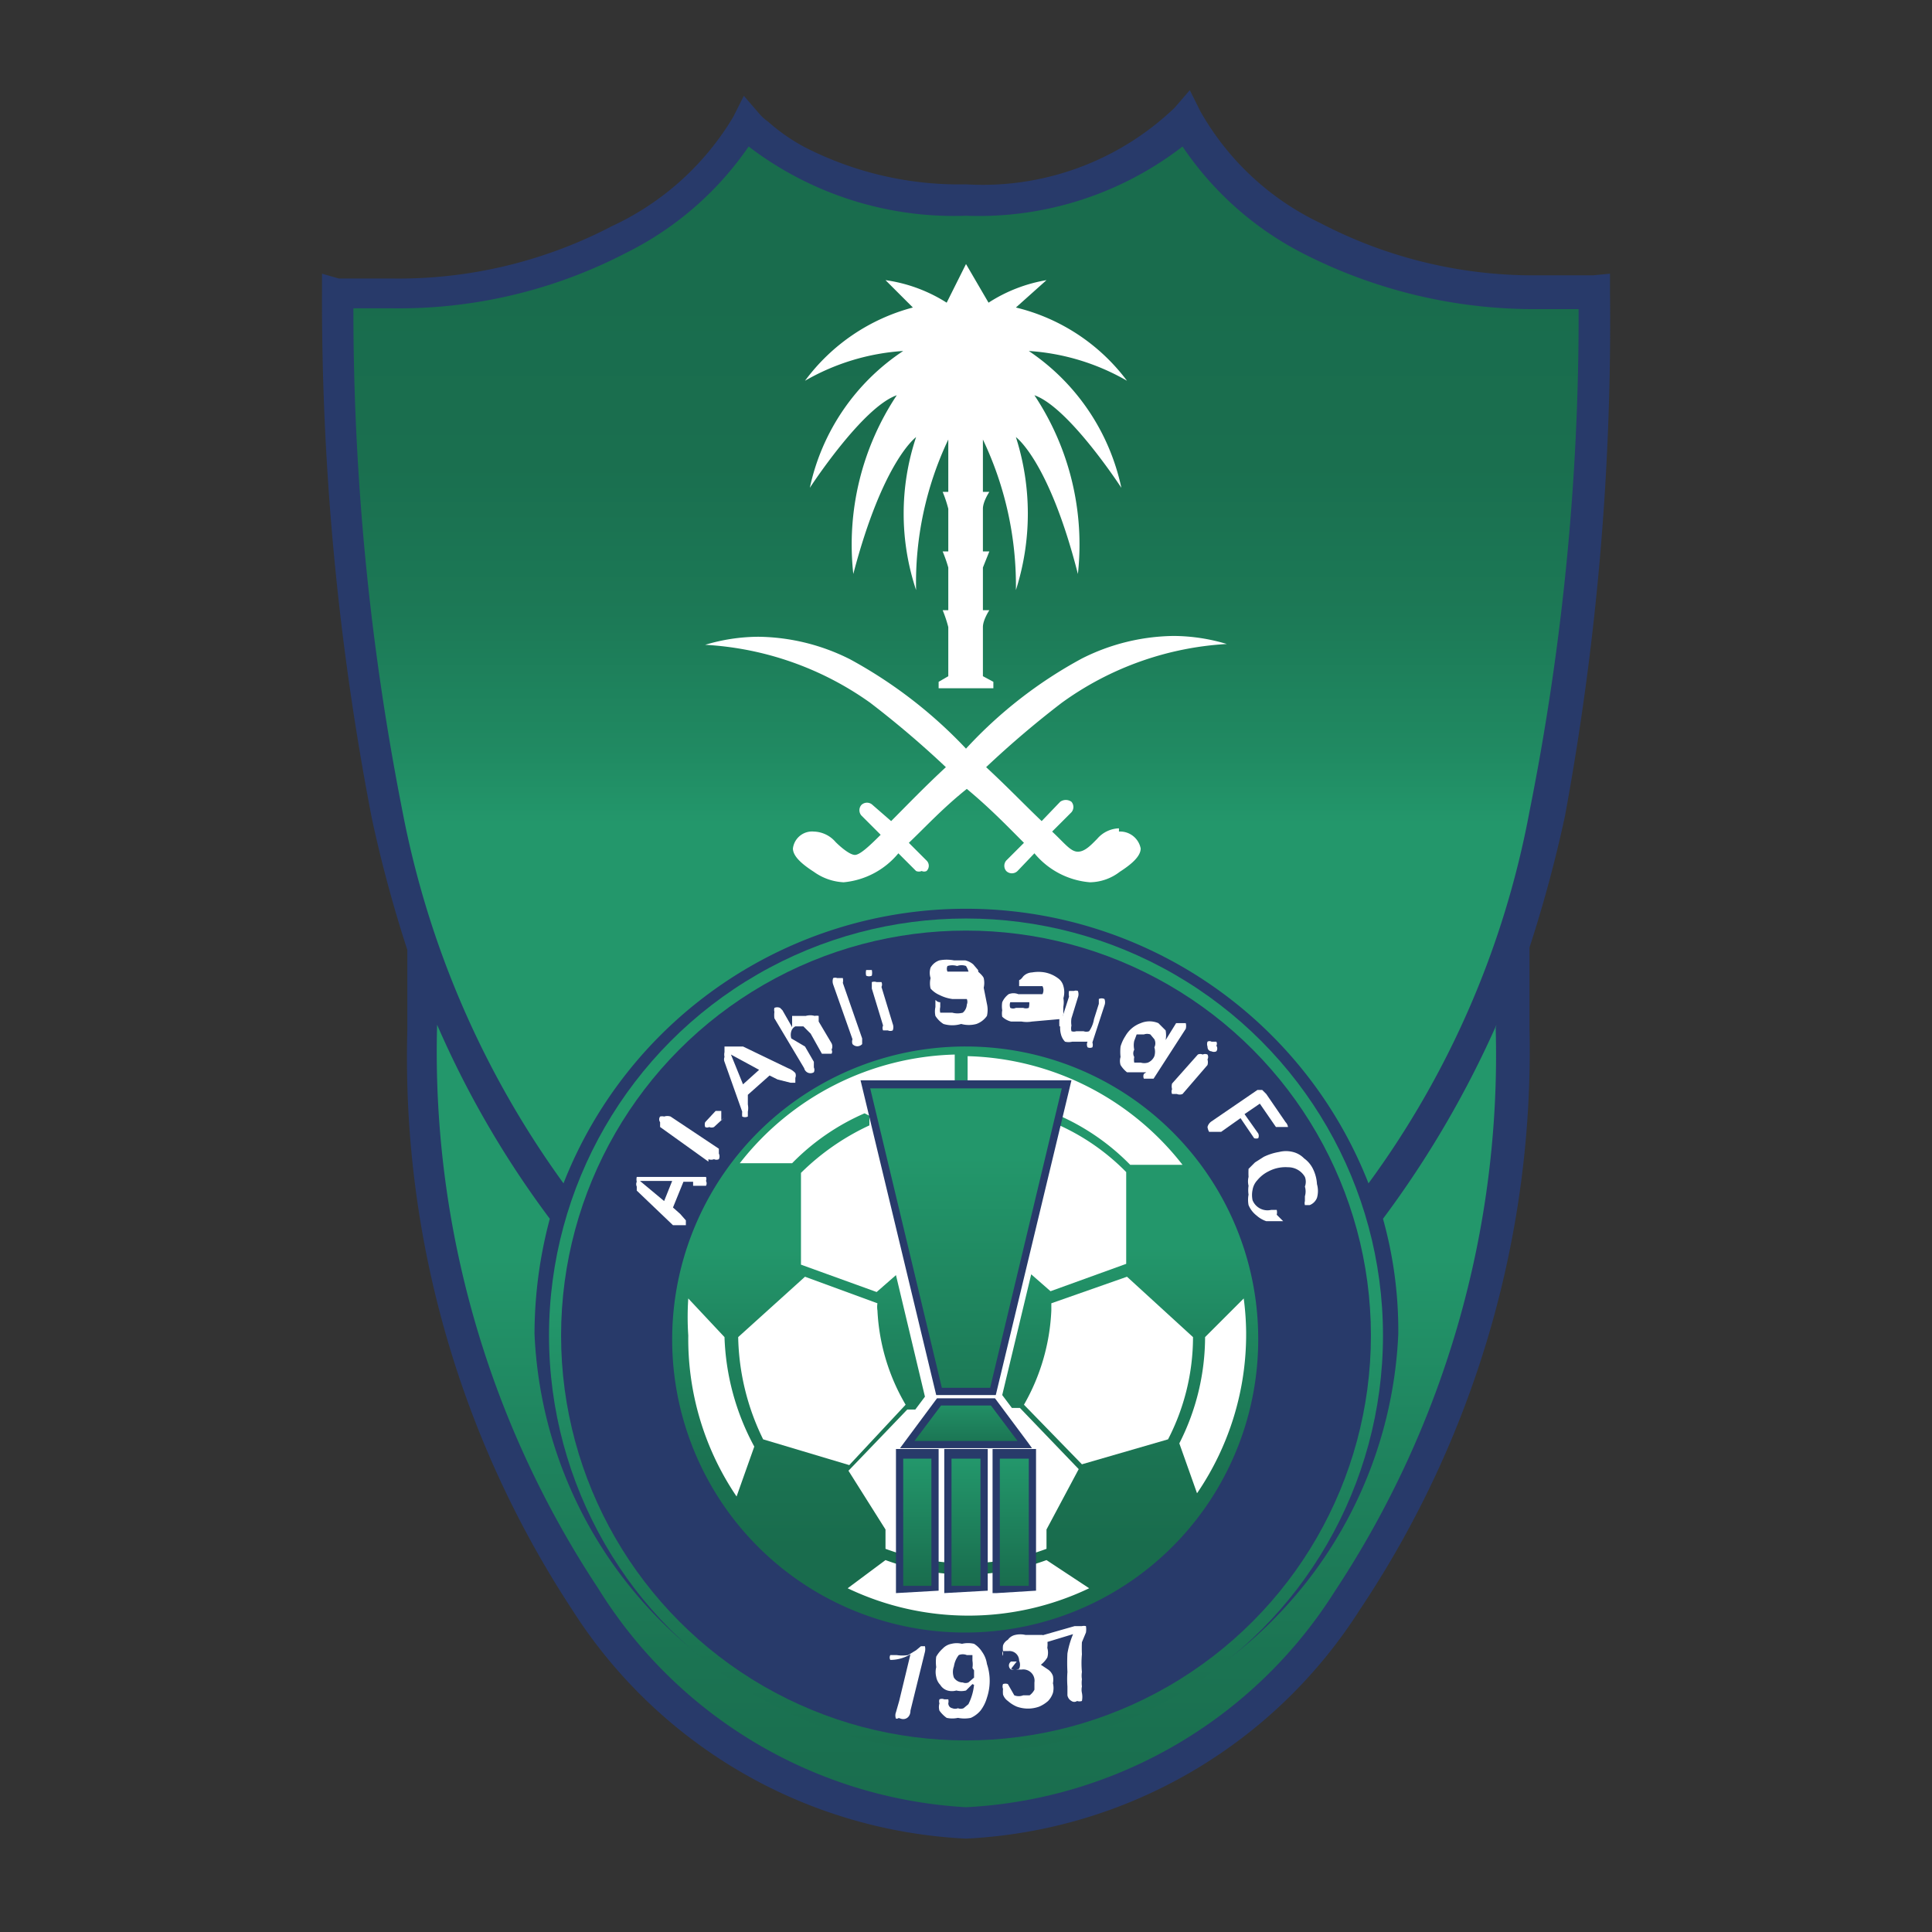<?xml version="1.0" encoding="UTF-8"?>
<svg xmlns="http://www.w3.org/2000/svg" xmlns:xlink="http://www.w3.org/1999/xlink" id="Layer_1" data-name="Layer 1" viewBox="0 0 24 24">
  <rect x="0" y="0" width="24" height="24" fill="#333333" stroke="none"/>
  <defs>
    <style>.cls-1{fill:none;}.cls-2{clip-path:url(#clip-path);}.cls-3{clip-path:url(#clip-path-2);}.cls-4{fill:#283a6a;}.cls-5{fill:url(#linear-gradient);}.cls-6{fill:url(#linear-gradient-2);}.cls-7{fill:url(#linear-gradient-3);}.cls-8{fill:url(#linear-gradient-4);}.cls-9{fill:#fff;}.cls-10{fill:url(#linear-gradient-5);}.cls-11{fill:url(#linear-gradient-6);}.cls-12{fill:url(#linear-gradient-7);}.cls-13{fill:url(#linear-gradient-8);}.cls-14{fill:url(#linear-gradient-9);}</style>
    <clipPath id="clip-path">
      <rect class="cls-1" x="-56.45" y="1.43" width="18.9" height="21.15"></rect>
    </clipPath>
    <clipPath id="clip-path-2">
      <rect class="cls-1" x="-101.69" y="-78.97" width="179.51" height="254.1"></rect>
    </clipPath>
    <linearGradient id="linear-gradient" x1="161.44" y1="-26.77" x2="161.44" y2="3.88" gradientTransform="matrix(0.46, 0, 0, -0.46, -62.12, 12.48)" gradientUnits="userSpaceOnUse">
      <stop offset="0.14" stop-color="#196c4d"></stop>
      <stop offset="0.29" stop-color="#1b7352"></stop>
      <stop offset="0.5" stop-color="#1f855f"></stop>
      <stop offset="0.65" stop-color="#23976b"></stop>
    </linearGradient>
    <linearGradient id="linear-gradient-2" x1="161.44" y1="23.4" x2="161.44" y2="-5.1" gradientTransform="matrix(0.46, 0, 0, -0.46, -62.12, 12.48)" gradientUnits="userSpaceOnUse">
      <stop offset="0.14" stop-color="#196c4d"></stop>
      <stop offset="0.31" stop-color="#1a6f4f"></stop>
      <stop offset="0.45" stop-color="#1c7956"></stop>
      <stop offset="0.58" stop-color="#208a62"></stop>
      <stop offset="0.65" stop-color="#23976b"></stop>
    </linearGradient>
    <linearGradient id="linear-gradient-3" x1="161.45" y1="-25.43" x2="161.45" y2="1.06" xlink:href="#linear-gradient"></linearGradient>
    <linearGradient id="linear-gradient-4" x1="161.45" y1="-16.86" x2="161.45" y2="-1.04" xlink:href="#linear-gradient"></linearGradient>
    <linearGradient id="linear-gradient-5" x1="160.13" y1="-15.72" x2="160.13" y2="-12.29" gradientTransform="matrix(0.46, 0, 0, -0.46, -62.12, 12.48)" gradientUnits="userSpaceOnUse">
      <stop offset="0" stop-color="#196c4d"></stop>
      <stop offset="1" stop-color="#23976b"></stop>
    </linearGradient>
    <linearGradient id="linear-gradient-6" x1="161.45" y1="-15.72" x2="161.45" y2="-12.29" xlink:href="#linear-gradient-5"></linearGradient>
    <linearGradient id="linear-gradient-7" x1="161.45" y1="-13.39" x2="161.45" y2="-4.11" xlink:href="#linear-gradient-5"></linearGradient>
    <linearGradient id="linear-gradient-8" x1="161.45" y1="-12.17" x2="161.45" y2="-10.51" xlink:href="#linear-gradient-5"></linearGradient>
    <linearGradient id="linear-gradient-9" x1="162.76" y1="-15.72" x2="162.76" y2="-12.29" xlink:href="#linear-gradient-5"></linearGradient>
  </defs>
  <path class="cls-4" d="M17.36,16.59A5.37,5.37,0,1,1,12,11.22a5.36,5.36,0,0,1,5.36,5.37Z"></path>
  <path class="cls-4" d="M19.79,3.42c-.23,0-.46,0-.67,0a5.72,5.72,0,0,1-2.72-.65,3.38,3.38,0,0,1-1.49-1.39l-.13-.26-.19.22A3.45,3.45,0,0,1,12,2.29a4.21,4.21,0,0,1-2-.46,2.34,2.34,0,0,1-.46-.32.57.57,0,0,1-.11-.1l0,0h0l-.19-.22-.13.26A3.44,3.44,0,0,1,7.6,2.81a5.72,5.72,0,0,1-2.72.65c-.21,0-.44,0-.67,0L4,3.4v.21a33.84,33.84,0,0,0,.62,6.56,16.47,16.47,0,0,0,.44,1.63c0,.33,0,.65,0,1A12.49,12.49,0,0,0,7.11,20,6.15,6.15,0,0,0,12,22.84,6.15,6.15,0,0,0,16.89,20,12.49,12.49,0,0,0,19,12.77c0-.32,0-.64,0-1a16.47,16.47,0,0,0,.44-1.63A33.81,33.81,0,0,0,20,3.62V3.4Z"></path>
  <path class="cls-5" d="M18.58,12.77a12.08,12.08,0,0,1-2,7A5.76,5.76,0,0,1,12,22.45a5.76,5.76,0,0,1-4.57-2.72,12.08,12.08,0,0,1-2-7v0a12,12,0,0,0,1.4,2.41,5.55,5.55,0,0,0-.19,1.43,5.37,5.37,0,0,0,10.73,0,5.15,5.15,0,0,0-.19-1.43,12.53,12.53,0,0,0,1.41-2.41Z"></path>
  <path class="cls-6" d="M19,10.08a11.31,11.31,0,0,1-2,4.62,5.37,5.37,0,0,0-10,0,11.58,11.58,0,0,1-2-4.62,32.14,32.14,0,0,1-.61-6.25h.49a6.12,6.12,0,0,0,2.9-.69A4,4,0,0,0,9.3,1.82a4.2,4.2,0,0,0,2.7.86,4.14,4.14,0,0,0,2.69-.86,4,4,0,0,0,1.52,1.34,6.31,6.31,0,0,0,2.91.68h.49A31.31,31.31,0,0,1,19,10.08Z"></path>
  <circle class="cls-7" cx="12" cy="16.59" r="5.18"></circle>
  <circle class="cls-4" cx="12" cy="16.59" r="5.03"></circle>
  <path class="cls-8" d="M12,13a3.64,3.64,0,1,0,3.63,3.64A3.63,3.63,0,0,0,12,13Z"></path>
  <path class="cls-9" d="M11.25,17.45a2.55,2.55,0,0,1-.35-1.17.28.28,0,0,1,0-.09L10,15.86l-.83.75a3,3,0,0,0,.31,1.27l1.07.32Z"></path>
  <path class="cls-9" d="M14,15.86l-.94.33v.09a2.58,2.58,0,0,1-.34,1.17l.72.74,1.07-.31a2.77,2.77,0,0,0,.31-1.27Z"></path>
  <path class="cls-9" d="M10.8,13.86l0,.12a3,3,0,0,0-.85.59h0l0,1.14.94.34.24-.21.36,1.51-.12.16h-.1l-.73.76L11,19v.24a2.93,2.93,0,0,0,1,.18,2.84,2.84,0,0,0,1-.18V19l.4-.75-.73-.76h-.1l-.12-.16h0l.36-1.5.24.21.94-.34,0-1.14h0a2.76,2.76,0,0,0-.85-.59l0-.12a2.84,2.84,0,0,1,.9.62l.65,0a3.5,3.5,0,0,0-2.67-1.35v.32h-.16V13.1a3.5,3.5,0,0,0-2.67,1.35l.65,0a2.84,2.84,0,0,1,.9-.62Z"></path>
  <path class="cls-9" d="M8.55,16.13a3.44,3.44,0,0,0,0,.46,3.49,3.49,0,0,0,.6,2l.22-.62A3.06,3.06,0,0,1,9,16.61Z"></path>
  <path class="cls-9" d="M12,19.56a2.94,2.94,0,0,1-1-.18l-.47.35a3.48,3.48,0,0,0,3,0L13,19.38a2.94,2.94,0,0,1-1,.18Z"></path>
  <path class="cls-9" d="M15.45,16.13l-.48.48a2.92,2.92,0,0,1-.32,1.32l.22.62a3.5,3.5,0,0,0,.61-2A3.44,3.44,0,0,0,15.45,16.13Z"></path>
  <path class="cls-4" d="M11.13,19.79V18h.53v1.76Z"></path>
  <path class="cls-10" d="M11.22,19.7h.35V18.12h-.35Z"></path>
  <path class="cls-4" d="M11.73,19.79V18h.54v1.76Z"></path>
  <path class="cls-11" d="M11.82,19.7h.36V18.12h-.36Z"></path>
  <path class="cls-4" d="M13.25,13.42H10.69l.94,3.91h.74l.94-3.91Z"></path>
  <path class="cls-12" d="M11.7,17.24h.6l.89-3.72H10.81Z"></path>
  <path class="cls-4" d="M12.77,17.92l-.41-.55h-.72l-.46.62h1.64Z"></path>
  <path class="cls-13" d="M11.36,17.9h1.28l-.33-.44h-.62Z"></path>
  <path class="cls-4" d="M12.38,19.79h-.05V18h.54v1.76Z"></path>
  <path class="cls-14" d="M12.78,19.7V18.12h-.36V19.7Z"></path>
  <path class="cls-9" d="M13.93,6.06a2.73,2.73,0,0,0-1.15-1.7A2.8,2.8,0,0,1,14,4.73a2.44,2.44,0,0,0-1.38-.91L13,3.48a1.91,1.91,0,0,0-.72.28L12,3.28l-.24.48A1.91,1.91,0,0,0,11,3.48l.34.34A2.44,2.44,0,0,0,10,4.73a2.8,2.8,0,0,1,1.22-.37,2.72,2.72,0,0,0-1.16,1.7s.65-1,1.08-1.15a3.35,3.35,0,0,0-.54,2.22c.37-1.41.78-1.7.78-1.7a3,3,0,0,0,0,1.9,4.15,4.15,0,0,1,.4-1.87v.65h-.07a1.56,1.56,0,0,1,.07.21v.53h-.07a1.82,1.82,0,0,1,.07.2v.53h-.07a1.56,1.56,0,0,1,.07.21V8.4l-.12.07v.08h.68V8.47l-.13-.07V7.79c0-.09.08-.21.08-.21h-.08V7.05l.08-.2h-.08V6.32c0-.09.08-.21.08-.21h-.08V5.46a4.22,4.22,0,0,1,.41,1.87,3.12,3.12,0,0,0,0-1.9s.41.29.77,1.7a3.35,3.35,0,0,0-.54-2.22C13.28,5.06,13.93,6.06,13.93,6.06Z"></path>
  <path class="cls-9" d="M13.9,10.29a.37.37,0,0,0-.27.13c-.07.07-.15.16-.24.16s-.16-.1-.32-.25l.24-.24a.1.1,0,0,0,0-.13.12.12,0,0,0-.14,0l-.23.24c-.19-.18-.42-.42-.69-.67a12,12,0,0,1,.94-.8A3.87,3.87,0,0,1,15.24,8a2.33,2.33,0,0,0-.66-.1,2.59,2.59,0,0,0-1.14.28A5.52,5.52,0,0,0,12,9.3a5.74,5.74,0,0,0-1.44-1.11,2.59,2.59,0,0,0-1.14-.28,2.33,2.33,0,0,0-.66.1,3.9,3.9,0,0,1,2.05.72,12,12,0,0,1,.94.8c-.27.25-.5.49-.68.67L10.84,10a.1.1,0,0,0-.14,0,.1.1,0,0,0,0,.13l.24.24c-.15.15-.26.25-.32.25s-.17-.09-.24-.16a.37.37,0,0,0-.27-.13.24.24,0,0,0-.26.21c0,.1.12.2.26.29a.69.69,0,0,0,.37.13,1,1,0,0,0,.68-.36l.22.22a.09.09,0,0,0,.07,0,.07.07,0,0,0,.06,0,.09.09,0,0,0,0-.13l-.22-.22c.2-.19.42-.43.72-.67.29.24.52.48.71.67l-.22.22a.1.1,0,0,0,0,.13.1.1,0,0,0,.14,0l.21-.22a1,1,0,0,0,.69.36.62.62,0,0,0,.37-.13c.14-.09.26-.19.26-.29a.26.26,0,0,0-.27-.21Z"></path>
  <path class="cls-9" d="M8.61,14.68H8.49L8.36,15l.09.08.07.08s0,0,0,.06a.07.07,0,0,1,0,0H8.41l0,0-.05,0-.45-.43,0,0,0-.05s0,0,0,0a.07.07,0,0,1,0-.06.13.13,0,0,1,0-.06l0,0h.86a.07.07,0,0,1,0,.05.06.06,0,0,1,0,.06.05.05,0,0,1,0,0H8.61Zm-.36.24.1-.25-.4,0Z"></path>
  <path class="cls-9" d="M9.66,13.41l-.1-.05-.27.24,0,.12a.23.23,0,0,1,0,.09s0,0,0,.06a.08.08,0,0,1-.07,0l0,0,0,0a.33.33,0,0,1,0-.06L9,13.19a.08.08,0,0,1,0-.06.14.14,0,0,1,0-.06V13a.1.1,0,0,1,0,0l.06,0h.05l.06,0,.06,0,.56.27a.23.23,0,0,1,.09.06.08.08,0,0,1,0,.06l0,.06,0,0h0l0,0-.06,0Zm-.43.06.2-.18-.35-.19Z"></path>
  <path class="cls-9" d="M8.8,14.43,8.2,14s0,0,0-.06a.06.06,0,0,1,0-.07.1.1,0,0,1,.05,0,.13.13,0,0,1,.08,0l.6.4s0,0,0,.06a.08.08,0,0,1,0,.07.07.07,0,0,1-.06,0,.1.1,0,0,1-.07,0Z"></path>
  <path class="cls-9" d="M10.59,12.91l-.24-.68a.12.12,0,0,1,0-.08.07.07,0,0,1,.05,0h.07a.15.15,0,0,1,0,.06l.24.69s0,.06,0,.07a.08.08,0,0,1-.12,0A.09.09,0,0,1,10.59,12.91Z"></path>
  <path class="cls-9" d="M9,13.88,8.87,14a.07.07,0,0,1-.06,0,.05.05,0,0,1-.05,0,0,0,0,0,1,0,0,.09.09,0,0,1,0-.06l.13-.14.07,0,0,0s0,0,0,.05,0,0,0,.07Z"></path>
  <path class="cls-9" d="M9.72,12.55l.12.21,0-.08,0-.06.06,0,.11,0a.2.2,0,0,1,.11,0,.12.12,0,0,1,.05,0l0,.07.16.27a.09.09,0,0,1,0,.08.05.05,0,0,1,0,.05s-.09,0-.12,0l-.14-.25-.09-.09s-.06,0-.1,0a.1.1,0,0,0-.05.06.15.15,0,0,0,0,.09L10,13l.11.19s0,.05,0,.07a.07.07,0,0,1,0,.06.08.08,0,0,1-.12-.05l-.37-.62a.31.31,0,0,1,0-.08.1.1,0,0,1,0-.05.09.09,0,0,1,.07,0l.06.06Z"></path>
  <path class="cls-9" d="M10.83,12.12a.08.08,0,0,1-.07,0l0,0a.15.15,0,0,1,0-.07.09.09,0,0,1,0,0h.07a.07.07,0,0,1,0,0,.17.17,0,0,1,0,.07Zm.12.14.14.46a.11.11,0,0,1,0,.08.07.07,0,0,1-.06,0,0,0,0,0,1-.06,0,.07.07,0,0,1,0-.06l-.14-.46v-.08a.09.09,0,0,1,.06,0h.06a.07.07,0,0,1,0,.06Z"></path>
  <path class="cls-9" d="M15,13.23l-.31.36a.09.09,0,0,1-.07,0s0,0-.06,0a.07.07,0,0,1,0-.06.13.13,0,0,1,0-.07l.32-.36a.07.07,0,0,1,.06,0,.07.07,0,0,1,.06,0,.06.06,0,0,1,0,.06.13.13,0,0,1,0,.07ZM15,13l0,0a.09.09,0,0,1,0-.06.05.05,0,0,1,.05,0s0,0,.06,0a.05.05,0,0,1,0,.05.06.06,0,0,1,0,.07.07.07,0,0,1-.06,0S15,13.06,15,13Z"></path>
  <path class="cls-9" d="M12.26,12.47a.33.33,0,0,1,0,.15.27.27,0,0,1-.13.1.36.36,0,0,1-.19,0,.38.38,0,0,1-.22,0,.32.32,0,0,1-.1-.1.26.26,0,0,1,0-.11s0,0,0-.06,0,0,.06,0h0l0,.06a.16.16,0,0,0,0,.07s0,0,.06,0l.09,0a.25.25,0,0,0,.13,0,.14.14,0,0,0,.05-.1.09.09,0,0,0,0-.07s0,0-.07,0l-.11,0a.5.5,0,0,1-.16-.05.31.31,0,0,1-.11-.08.28.28,0,0,1,0-.13.21.21,0,0,1,0-.13.2.2,0,0,1,.11-.09.48.48,0,0,1,.18,0l.14,0a.23.23,0,0,1,.1.05l.06.07a.24.24,0,0,1,0,.08.14.14,0,0,1,0,.06l-.06,0h-.05l0,0A.28.28,0,0,0,12,12a.16.16,0,0,0-.11,0,.21.21,0,0,0-.12,0,.08.08,0,0,0,0,.07.09.09,0,0,0,0,0l0,0,.06,0,.08,0,.14,0,.1,0s.06.05.07.08a.27.27,0,0,1,0,.12Z"></path>
  <path class="cls-9" d="M12.82,12.69a.38.38,0,0,1-.13,0h-.13a.24.24,0,0,1-.11-.06.22.22,0,0,1,0-.08.31.31,0,0,1,0-.1.25.25,0,0,1,.08-.1.16.16,0,0,1,.12,0h.3a.11.11,0,0,0,0-.1s0,0-.08,0h-.1s0,0-.06,0l-.05,0h0s0,0,0,0,0,0,0-.05,0,0,.05-.07a.16.16,0,0,1,.11-.05.46.46,0,0,1,.16,0,.4.4,0,0,1,.16.07.17.17,0,0,1,.07.1.27.27,0,0,1,0,.15.3.3,0,0,1,0,.1.64.64,0,0,0,0,.09.31.31,0,0,0,0,.1v.06s0,0,0,0,0,0,0,0,0,0-.05,0a.94.94,0,0,1,0-.09Zm0-.24h-.27a.1.1,0,0,0,0,0,.1.1,0,0,0,0,.07.08.08,0,0,0,.07,0h.09a.1.1,0,0,0,.07,0,.23.23,0,0,0,0-.11Z"></path>
  <path class="cls-9" d="M13.57,12.94v0l-.08,0h-.08l-.09,0a.19.19,0,0,1-.09,0,.2.2,0,0,1-.05-.09.3.3,0,0,1,0-.16l.1-.31a.18.18,0,0,1,0-.07h.06a.07.07,0,0,1,.05,0,.11.11,0,0,1,0,.08l-.08.26a.29.29,0,0,0,0,.09.15.15,0,0,0,0,.07.09.09,0,0,0,.06,0h.09a.1.1,0,0,0,.07,0,.37.37,0,0,0,.06-.15l.06-.19s0-.05,0-.06a.08.08,0,0,1,.07,0s0,0,0,0a.11.11,0,0,1,0,.08l-.15.46a.09.09,0,0,1,0,.06.07.07,0,0,1-.06,0,.1.1,0,0,1,0,0,.08.08,0,0,1,0-.07Z"></path>
  <path class="cls-9" d="M14.24,13.32v0l-.08,0h-.08l-.08,0a.34.34,0,0,1-.08-.09.17.17,0,0,1,0-.1.57.57,0,0,1,0-.13.49.49,0,0,1,.06-.13.36.36,0,0,1,.19-.16.28.28,0,0,1,.22,0l.09.09a.34.34,0,0,1,0,.12l.13-.21s0,0,.06,0h.06s0,0,0,0a.14.14,0,0,1,0,.07l-.4.62s0,0-.06,0a0,0,0,0,1-.06,0,.05.05,0,0,1,0,0,.07.07,0,0,1,0-.06Zm-.15-.39a.25.25,0,0,0,0,.11.09.09,0,0,0,0,.09.18.18,0,0,0,0,.07l.08,0a.16.16,0,0,0,.09,0,.15.15,0,0,0,.08-.08.19.19,0,0,0,0-.11.11.11,0,0,0,0-.1l-.05-.06a.12.12,0,0,0-.08,0l-.09,0Z"></path>
  <path class="cls-9" d="M15.85,14l-.2-.29-.19.13.17.24a.07.07,0,0,1,0,.06.09.09,0,0,1,0,0s0,0,0,0a.1.1,0,0,1-.05,0l-.17-.25-.24.17-.09,0-.06,0A.17.17,0,0,1,15,14a.12.12,0,0,1,.05-.07l.57-.39.06,0h0l.05.05.24.35A.11.11,0,0,1,16,14s0,0,0,0h-.05S15.87,14,15.85,14Z"></path>
  <path class="cls-9" d="M15.94,15.17l-.1,0h-.11a.35.35,0,0,1-.12-.07.32.32,0,0,1-.1-.13.35.35,0,0,1,0-.13.37.37,0,0,1,0-.11.23.23,0,0,1,0-.11.93.93,0,0,1,0-.1l.08-.08.11-.07a.7.7,0,0,1,.19-.06.35.35,0,0,1,.17,0,.29.29,0,0,1,.14.08.35.35,0,0,1,.11.13.49.49,0,0,1,.05.19.31.31,0,0,1,0,.17.16.16,0,0,1-.09.09h-.06l0,0a.09.09,0,0,1,0-.05l0-.06a.21.21,0,0,0,0-.12.17.17,0,0,0,0-.12A.24.24,0,0,0,16,14.5a.45.45,0,0,0-.24.05.42.42,0,0,0-.14.11.23.23,0,0,0-.06.12.31.31,0,0,0,0,.13.2.2,0,0,0,.23.12h.07l0,0a.13.13,0,0,1,0,.06l0,0Z"></path>
  <path class="cls-9" d="M11.17,21.13l.14-.58a.48.48,0,0,1-.25.07l0,0a.06.06,0,0,1,0-.06s0,0,0,0l.08,0a.46.46,0,0,0,.14,0l.1-.06.06-.05h.05a.07.07,0,0,1,0,0,.16.16,0,0,1,0,.07l-.18.73c0,.08-.06.12-.12.1s0,0-.06,0a.11.11,0,0,1,0-.08Z"></path>
  <path class="cls-9" d="M12.08,20.92,12,21a.25.25,0,0,1-.12,0,.2.2,0,0,1-.11,0,.16.16,0,0,1-.09-.07.19.19,0,0,1-.05-.1.25.25,0,0,1,0-.12.5.5,0,0,1,0-.13.39.39,0,0,1,.08-.1.2.2,0,0,1,.11-.06.27.27,0,0,1,.13,0,.33.33,0,0,1,.15,0,.32.32,0,0,1,.1.1.34.34,0,0,1,.06.15.66.66,0,0,1,0,.42.48.48,0,0,1-.08.16.34.34,0,0,1-.12.09.41.41,0,0,1-.16,0,.33.33,0,0,1-.14,0,.38.38,0,0,1-.09-.09.16.16,0,0,1,0-.09.08.08,0,0,1,0-.05.07.07,0,0,1,.06,0l.05,0a.11.11,0,0,1,0,.05s0,.05.05.06a.09.09,0,0,0,.07,0,.09.09,0,0,0,.07,0l.06-.05a.69.69,0,0,0,.07-.24Zm0-.2a.28.28,0,0,0,0-.09l0-.07,0,0-.07,0a.13.13,0,0,0-.1,0,.3.3,0,0,0-.06.14.2.2,0,0,0,0,.14.13.13,0,0,0,.11.06.09.09,0,0,0,.07,0l.07-.06,0-.09Z"></path>
  <path class="cls-9" d="M12.56,20.73a.13.13,0,0,0,.1,0,.12.12,0,0,0,0-.1.12.12,0,0,0-.13-.12l-.07,0a.05.05,0,0,0,0,0,.05.05,0,0,0,0,0l0,.06,0,0h0l0,0a.06.06,0,0,1,0-.06.25.25,0,0,1,0-.07.13.13,0,0,1,.06-.07.15.15,0,0,1,.09-.06.28.28,0,0,1,.13,0h.12l.09,0a.13.13,0,0,1,.06.07.32.32,0,0,1,0,.09.21.21,0,0,1,0,.12.32.32,0,0,1-.08.09l.09.06a.16.16,0,0,1,.06.08.24.24,0,0,1,0,.09.25.25,0,0,1,0,.12.27.27,0,0,1-.06.1.41.41,0,0,1-.11.07.41.41,0,0,1-.28,0,.41.41,0,0,1-.11-.07.16.16,0,0,1-.06-.08.36.36,0,0,1,0-.07.08.08,0,0,1,0-.06.09.09,0,0,1,.06,0h0l0,0,.08.14a.15.15,0,0,0,.11,0l.08,0a.2.2,0,0,0,.06-.07s0-.05,0-.09a.14.14,0,0,0-.16-.16h-.13a.06.06,0,0,1,0-.1s0,0,.07,0Z"></path>
  <path class="cls-9" d="M12.93,20.32l.42-.12s.07,0,.09,0a.12.12,0,0,1,.05,0,.25.25,0,0,1,0,.08l-.05.12a1.55,1.55,0,0,0,0,.15,1.17,1.17,0,0,0,0,.22.28.28,0,0,0,0,.09.34.34,0,0,0,0,.09.19.19,0,0,0,0,.08.25.25,0,0,1,0,.1.09.09,0,0,1-.06,0,.06.06,0,0,1-.07,0,.1.1,0,0,1-.05-.07s0-.06,0-.11a1.21,1.21,0,0,1,0-.18,2.23,2.23,0,0,1,0-.23,1.09,1.09,0,0,1,.07-.24l-.33.1a.11.11,0,0,1-.08,0,.06.06,0,0,1-.05,0,.06.06,0,0,1,0-.06.1.1,0,0,1,.07,0Z"></path>
</svg>
